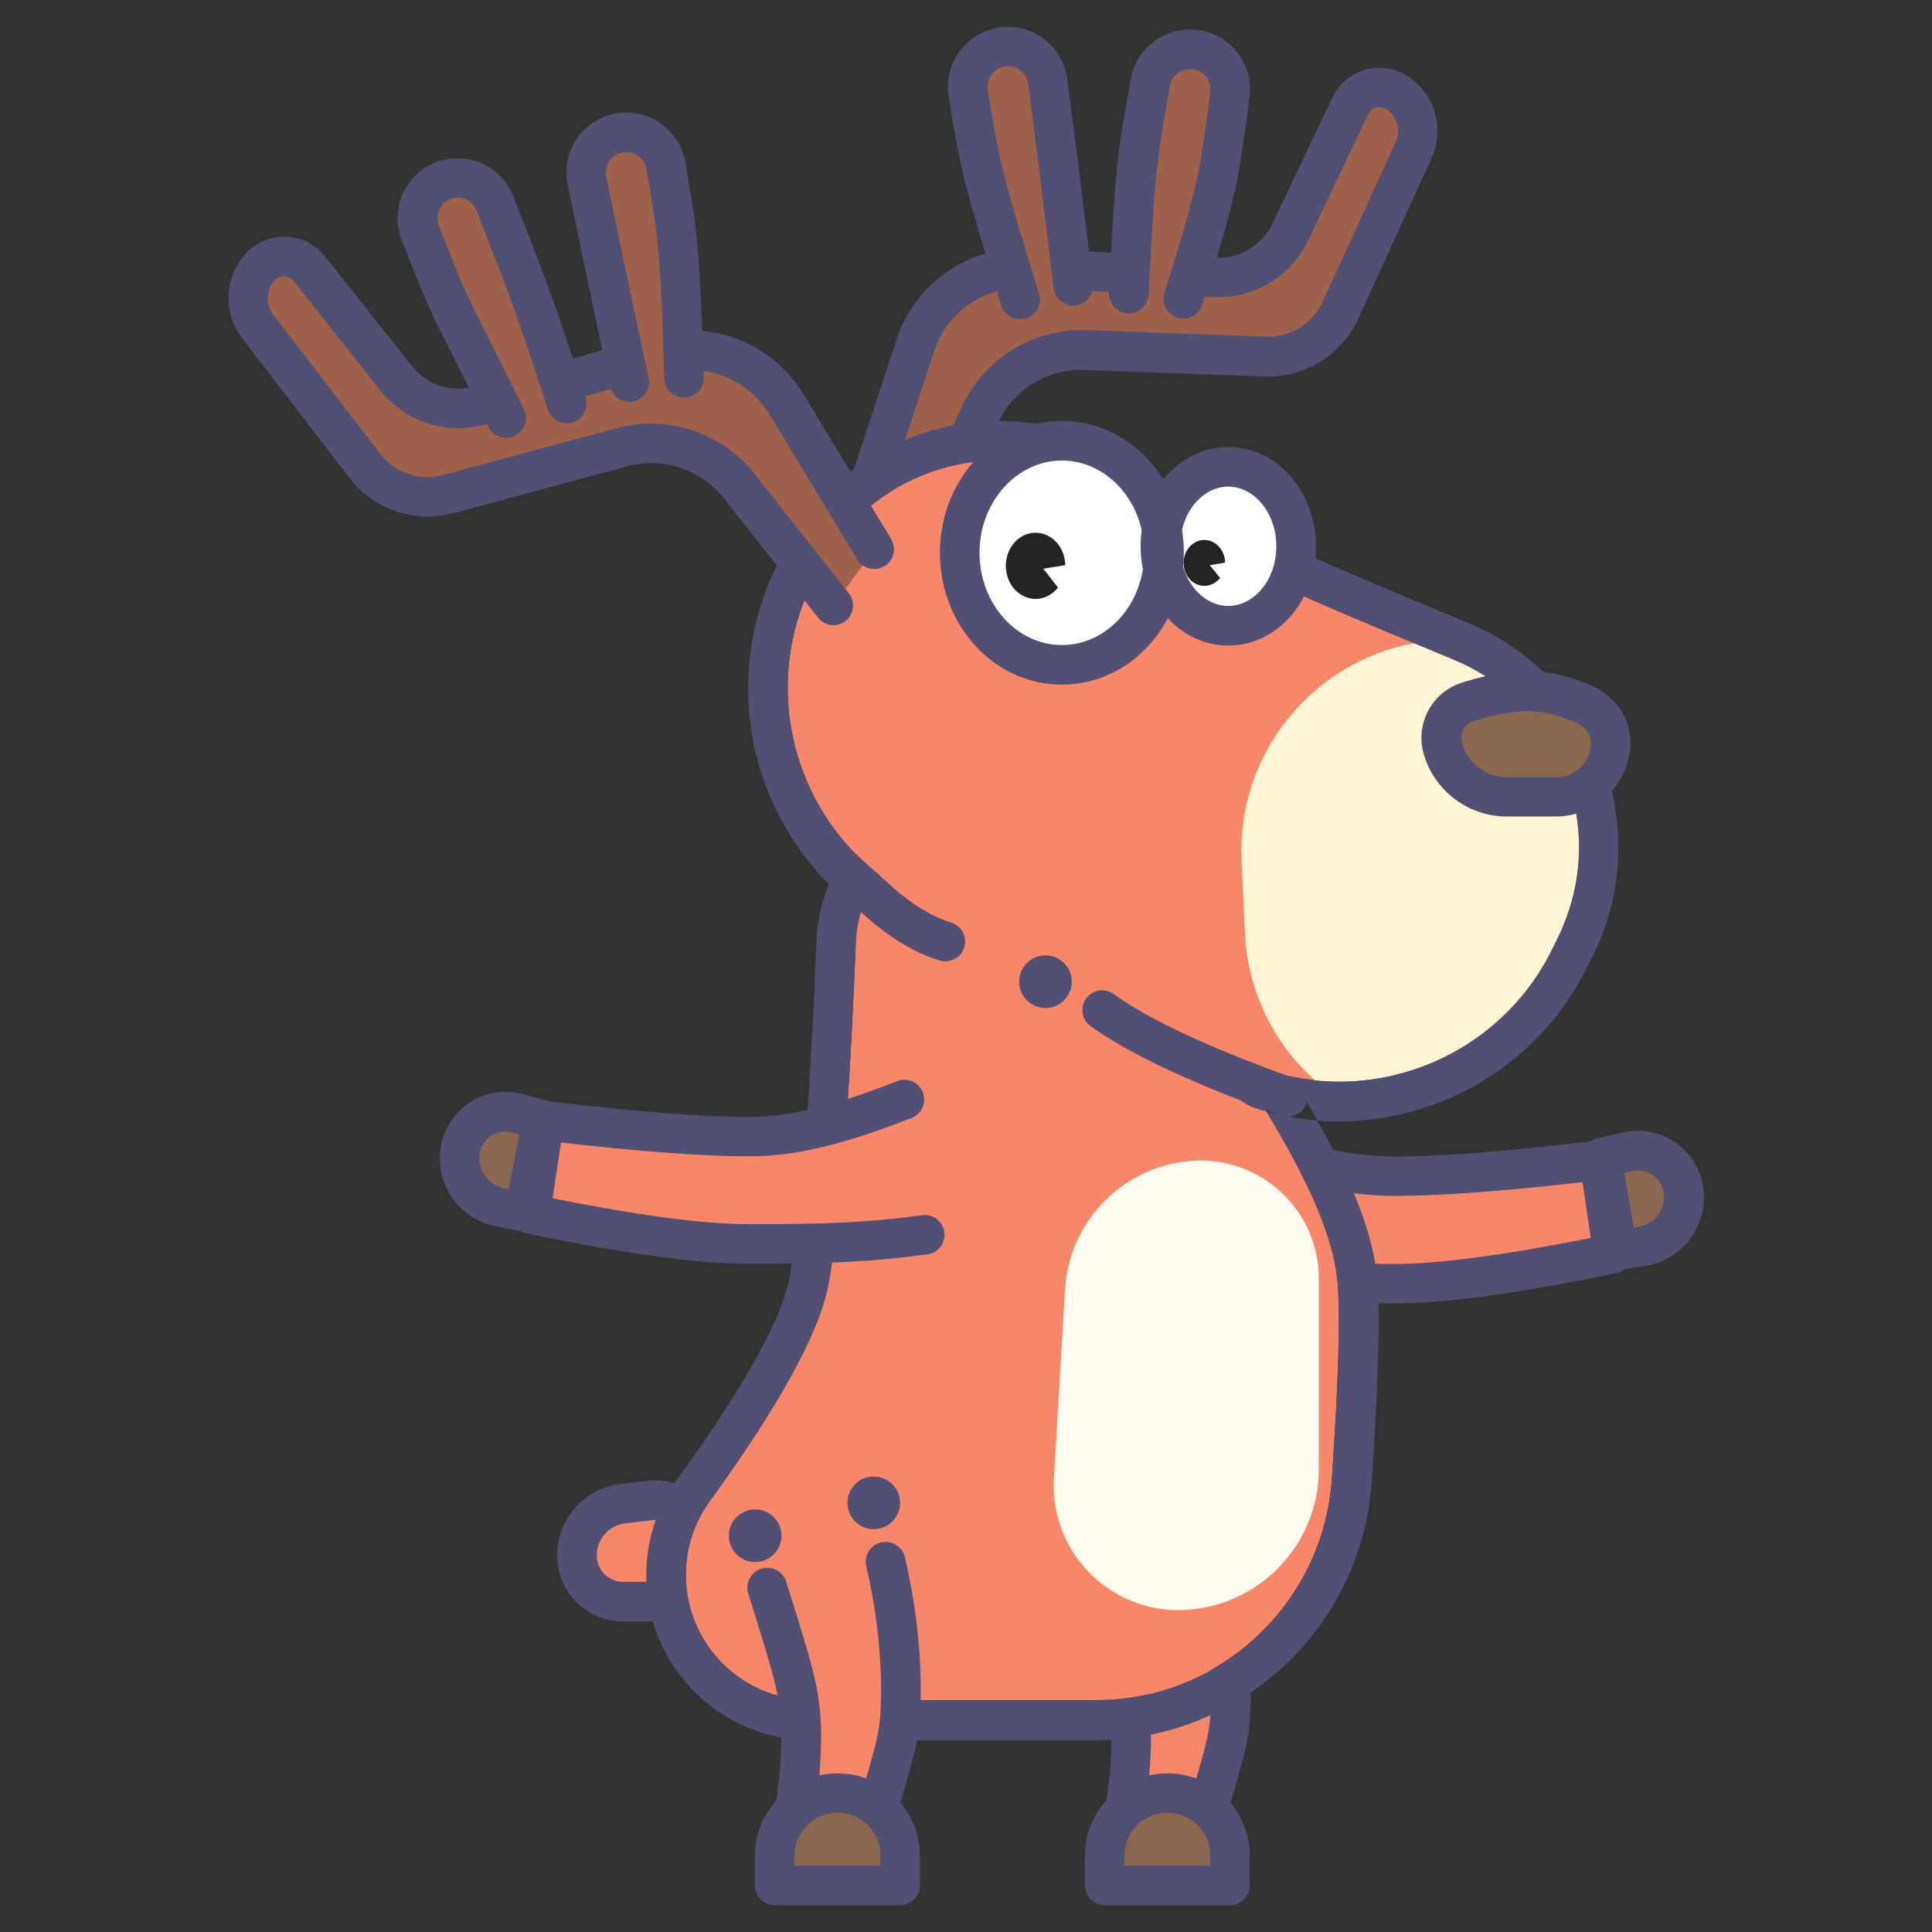 <?xml version="1.0" encoding="UTF-8"?>
<!-- Generator: Adobe Illustrator 28.1.0, SVG Export Plug-In . SVG Version: 6.00 Build 0)  -->
<svg xmlns="http://www.w3.org/2000/svg" xmlns:xlink="http://www.w3.org/1999/xlink" version="1.1" id="Capa_1" x="0px" y="0px" viewBox="0 0 800 800" style="enable-background:new 0 0 800 800;" xml:space="preserve">
<rect x="0" y="0" width="800" height="800" fill="#333333" stroke="none"/>
<style type="text/css">
	.st0{fill:#9D6249;}
	.st1{fill:#524F75;}
	.st2{fill:#F88669;}
	.st3{fill:#8C664F;}
	.st4{fill:#FFF4D4;}
	.st5{fill:#8B674F;}
	.st6{fill:#FFFBEF;}
	.st7{fill:#FFFFFF;}
	.st8{fill:#232323;}
</style>
<g>
	<path class="st0" d="M380.7,230.1l25.9-57.4c7.6-16.9,24.6-27.7,43.2-27.3l74.4,1.4c13.3,0.2,25.4-7.5,30.7-19.7L584,60.4   c3.7-8.4,0.8-18.3-6.8-23.5c-6.1-4.2-14.5-2.6-18.6,3.6c-0.4,0.6-0.8,1.3-1.1,2l-24,52.8c-5.5,12-17.6,19.6-30.9,19.2L425,112   c-20.9-0.7-39.6,12.7-45.8,32.7l-20.8,67"></path>
	<path class="st1" d="M371.6,225l26.9-57c9.3-19.8,29.5-32,51.4-31.3l74.4,2.7c9.9,0.4,19.1-5.3,23.3-14.3l30.3-66.3   c2.2-4.8,0.7-10.5-3.7-13.5c-2.4-1.7-5.6-1.1-7.3,1.3c-0.2,0.2-0.3,0.5-0.4,0.8l-24.9,52.3c-7.1,14.9-22.5,24.1-39,23.3l-77.6-3.8   c-17.2-0.8-32.8,9.9-38.2,26.3l-21.9,66.6c-1.4,4.3-6,6.6-10.3,5.2c-4.3-1.4-6.6-6-5.2-10.3l0,0l21.9-66.6   c7.7-23.3,30-38.7,54.5-37.5l77.6,3.8c9.9,0.5,19.1-5,23.4-14l24.9-52.3c5.1-10.8,18-15.4,28.8-10.2c1.1,0.5,2.1,1.1,3.1,1.8   c10.8,7.6,14.6,21.7,9.1,33.7L562.4,132c-6.9,15.1-22.2,24.5-38.8,23.9l-74.4-2.7c-15.3-0.6-29.4,8-36,21.9l-26.9,57   c-1.9,4.1-6.8,5.8-10.9,3.9S369.6,229.1,371.6,225L371.6,225z"></path>
	<path class="st0" d="M490.9,123.7c6-20.1,10.2-35.8,12.6-47.1c1.6-7.5,3.3-19.9,5.2-37.3c1.3-9-4.9-17.4-13.8-18.8   c-9-1.4-17.4,4.6-19,13.6c-2.6,16-4.3,28-4.9,35.7c-1,11.8-1.8,29.2-2.5,52.3"></path>
	<path class="st1" d="M511.4,78.7c-2.6,11.5-7.1,27.3-13.6,47.5c-1.4,4.3-6,6.7-10.3,5.3c-4.3-1.4-6.7-6-5.3-10.3   c6.3-19.8,10.7-35.2,13.2-46.2c1.6-7.1,3.5-19.3,5.7-36.4c0.8-4.8-2.3-9.1-6.8-9.9c-4.6-0.8-8.9,2.2-9.8,6.7   c-2.9,15.7-4.7,27.4-5.5,34.9c-1.2,11.6-2.3,28.9-3.4,51.8c-0.3,4.5-4.2,8-8.7,7.7c-4.4-0.3-7.8-4-7.7-8.4   c1.1-23.2,2.2-40.7,3.4-52.7c0.8-8,2.7-20.1,5.7-36.3c2.6-13.4,15.4-22.2,28.8-19.8c13.3,2.3,22.3,14.9,20.2,28.2   C515.1,58.4,513.2,70.9,511.4,78.7L511.4,78.7z"></path>
	<path class="st0" d="M441.9,119.4c-1.5-21.5-2.6-37.9-3.5-49.4c-0.5-7.6-1.5-19.8-2.8-36.6c-1.2-9-9.4-15.4-18.5-14.2   c-9,1.1-15.5,9.2-14.6,18.3c1.6,15.3,3.2,26.8,4.8,34.7c2.2,11.4,6.4,28.7,12.3,52"></path>
	<path class="st1" d="M415.9,27.6c-4.6,0.8-7.6,5.1-6.9,9.7c2.4,14.9,4.5,26.2,6.4,33.7c2.8,11.1,7.8,28,14.9,50.8   c1.2,4.4-1.4,8.9-5.7,10.1c-4.2,1.1-8.5-1.1-9.9-5.2c-7.2-23.1-12.3-40.3-15.2-51.7c-2-8.1-4.3-19.7-6.7-35.1   c-2.1-13.4,6.9-26,20.2-28.4c13.4-2.4,26.1,6.5,28.7,19.8l0.1,0.5c2.2,16.7,3.7,28.8,4.7,36.4c1.4,11.4,3.5,27.8,6,49.2   c0.5,4.5-2.7,8.6-7.1,9.1c-4.5,0.5-8.6-2.7-9.1-7.1c-2-16.4-4-32.8-6-49.1c-0.9-7.5-2.5-19.6-4.6-36.1   C424.7,29.7,420.4,26.8,415.9,27.6L415.9,27.6z"></path>
	<path class="st2" d="M503.4,646.8c6.1,25.9,6.9,48.5,6.1,62.3c-0.7,13.8-7.2,32.7-13.3,53h-32.3c4.1-22.4,5.3-40.9,4.1-53   c-1.3-12.1-4.6-22.9-13.7-51.8"></path>
	<path class="st1" d="M473.6,753.9c2.8-18.5,3.7-34.3,2.5-45.7c-1.2-11.7-3.3-19.5-14-53.4c-1.3-4.3-5.8-6.8-10.2-5.5   c-4.3,1.3-6.8,5.8-5.5,10.2c0,0.1,0.1,0.2,0.1,0.3c10.3,32.8,12.3,40,13.3,50.2c1.2,11.5-0.1,29.4-4,50.7c-0.8,4.5,2.1,8.7,6.6,9.5   c0.5,0.1,1,0.1,1.5,0.1h32.3c3.6,0,6.8-2.4,7.9-5.9c0.4-1.2,0.7-2.5,1.2-3.9c10.6-35,11.8-39.6,12.4-51c1-18.7-0.9-41.5-6.3-64.6   c-1-4.4-5.5-7.1-9.9-6.1c-4.4,1-7.1,5.5-6.1,9.9c5.1,21.6,6.8,42.8,5.9,60c-0.5,9.2-1.7,14-11.2,45.2L473.6,753.9L473.6,753.9   L473.6,753.9z"></path>
	<path class="st3" d="M483.4,742.5c14.3,0,26,11.6,26,26v12.3h-51.9v-12.3C457.5,754.1,469.1,742.5,483.4,742.5L483.4,742.5z"></path>
	<path class="st1" d="M501.2,772.5v-4.1c0-9.8-7.9-17.8-17.8-17.8c-9.8,0-17.8,7.9-17.8,17.8v4.1H501.2L501.2,772.5z M483.4,734.3   c18.9,0,34.1,15.3,34.1,34.1v12.3c0,4.5-3.7,8.2-8.2,8.2h-51.9c-4.5,0-8.2-3.7-8.2-8.2v-12.3C449.3,749.5,464.6,734.3,483.4,734.3   L483.4,734.3z"></path>
	<path class="st2" d="M494.6,522.8c35,5.8,62.7,8.7,83.1,8.7c20.4,0,50.5-4.1,90.3-12.4l-5.6-38.6c-36.9,4.4-65.2,6.6-84.7,6.6   c-19.5,0-42.1-5-67.7-15"></path>
	<path class="st1" d="M658.7,512.6l-3.4-23.1c-33.4,3.8-59.2,5.7-77.7,5.7c-20.6,0-44.2-5.2-70.7-15.6c-4.2-1.6-6.3-6.4-4.6-10.6   c1.6-4.2,6.4-6.3,10.6-4.6c24.7,9.7,46.3,14.5,64.7,14.5c19.1,0,47.1-2.2,83.7-6.6c4.4-0.5,8.4,2.6,9.1,7l5.6,38.6   c0.6,4.3-2.2,8.3-6.4,9.2c-40.3,8.4-70.9,12.6-92,12.6c-20.9,0-49-3-84.4-8.8c-4.5-0.7-7.5-5-6.7-9.4c0.7-4.5,5-7.5,9.4-6.7   c34.6,5.7,61.9,8.6,81.7,8.6C596.1,523.3,623.1,519.7,658.7,512.6L658.7,512.6z"></path>
	<path class="st3" d="M697,492.4c-1.8-10.4-11.7-17.3-22.1-15.5c-0.5,0.1-1,0.2-1.4,0.3l-10.7,2.8l7.9,38.1l9.6-1.7   C691.5,514.3,699,503.6,697,492.4C697,492.4,697,492.4,697,492.4L697,492.4z"></path>
	<path class="st1" d="M675.8,484.9c5.9-1.3,11.7,2.4,13,8.3c0.1,0.3,0.1,0.5,0.1,0.8c1,6.8-3.8,13.1-10.6,14.1c0,0,0,0,0,0l-1.8,0.3   l-3.9-22.8L675.8,484.9L675.8,484.9z M674.4,468.5c-0.7,0.1-1.4,0.2-2.1,0.4l-10.8,2.4c-4.3,0.9-7.1,5.1-6.3,9.4l6.6,38.3   c0.8,4.4,4.8,7.3,9.2,6.7l9.7-1.4c15.8-2.2,26.8-16.8,24.6-32.6C703.1,476.8,689.3,466.4,674.4,468.5L674.4,468.5z"></path>
	<path class="st2" d="M257.9,622.7l10.8-1.3c10.8-1.3,20.7,6.4,22,17.2c0.1,0.8,0.1,1.6,0.1,2.4c0,12.3-10,22.3-22.3,22.3   c0,0,0,0,0,0h-10.5c-10.6,0-19.1-8.6-19.1-19.1C238.9,633.2,247.1,624,257.9,622.7L257.9,622.7z"></path>
	<path class="st1" d="M247.1,644.1c0,6,4.9,10.9,10.9,10.9h10.5c7.8,0,14.1-6.3,14.1-14.1c0,0,0,0,0,0c0-6.4-5.2-11.5-11.6-11.5   c-0.5,0-0.9,0-1.4,0.1l-10.8,1.3C252.2,631.6,247.1,637.3,247.1,644.1z M267.7,613.2c15.3-1.9,29.3,9,31.1,24.3   c0.1,1.1,0.2,2.3,0.2,3.4c0,16.9-13.7,30.5-30.5,30.5h-10.5c-15.1,0-27.3-12.2-27.3-27.3c0-15.1,11.2-27.8,26.2-29.6L267.7,613.2   L267.7,613.2z"></path>
	<path class="st2" d="M510.5,438.6c4.5,1.5,9.1,3,14,4.5c46.6,14.9,97-6.6,118.4-50.5l2.4-4.9c0.8-1.6,1.5-3.1,2.1-4.8   c17.8-43-2.7-92.2-45.6-109.9c-39.5-16.3-64.5-27-75.1-32.2c-10.6-5.2-34.4-18.3-71.6-39.3c-1.5-0.9-3-1.7-4.6-2.4   c-41.8-20.4-92.1-3-112.5,38.7l-1.9,3.9c-20.5,42.1-8.4,92.4,28,120.7c-5.9,7.9-9.3,17.4-9.7,27.3c-2.7,68.3-6.5,115.7-11.4,142.2   c-3.7,19.6-20,49.5-49.2,89.8c-6.4,8.8-9.8,19.5-9.8,30.4c0,28.7,23.2,51.9,51.9,51.9h117.5c51.7,0,94.6-40.1,98.1-91.7   c2.7-39.5,3.5-66.3,2.4-80.4C552.9,516.8,545.4,490.5,510.5,438.6L510.5,438.6z"></path>
	<path class="st4" d="M544.5,447.4c40.3,4.2,80.1-17,98.5-54.7l2.4-4.9c0.8-1.6,1.5-3.1,2.1-4.8c17.8-43-2.7-92.2-45.6-109.9   c-5.7-2.4-11.2-4.6-16.3-6.8c-42.3,7.8-73.5,45.8-71.5,90l1.4,29.9C516.5,409.7,527,431.7,544.5,447.4L544.5,447.4z"></path>
	<path class="st1" d="M524.5,443.2c46.6,14.9,97-6.6,118.4-50.5l2.4-4.9c0.8-1.6,1.5-3.1,2.1-4.8c17.8-43-2.7-92.2-45.6-109.9   c-39.5-16.3-64.5-27-75.1-32.2c-10.6-5.2-34.4-18.3-71.6-39.3c-1.5-0.9-3-1.7-4.6-2.4c-41.8-20.4-92.1-3-112.5,38.7l-1.9,3.9   c-20.5,42.1-8.4,92.4,28,120.7c-5.9,7.9-9.3,17.4-9.7,27.3c-2.7,68.3-6.5,115.7-11.4,142.2c-3.7,19.6-20,49.5-49.2,89.8   c-6.4,8.8-9.8,19.5-9.8,30.4c0,28.7,23.2,51.9,51.9,51.9h117.5c51.7,0,94.6-40.1,98.1-91.7c2.7-39.5,3.5-66.3,2.4-80.4   c-1.1-15.3-8.6-41.5-43.5-93.4C514.9,440.1,519.6,441.6,524.5,443.2L524.5,443.2z M510.5,438.6l-3.9,12.7c4.5,1.5,8,5.9,12.9,7.5   c8.5,2.7,17.2,4.5,26.1,5.2c-1.8-3.2-3.7-6.4-5.6-9.5C536.9,449.2,527,444,510.5,438.6L510.5,438.6z M570.4,530.9   c1.1,15.1,0.3,42.4-2.4,82.7c-4.1,60.2-54.1,107-114.5,107H335.9c-37.7,0-68.3-30.6-68.3-68.3c0-14.4,4.5-28.4,13-40   c27.8-38.4,43.3-66.7,46.3-83.2c4.7-25.5,8.5-72.3,11.2-139.8c0.3-8,2.1-15.8,5.2-23.2c-34.2-34.1-43.6-86.9-21.9-131.4l1.9-3.9   c24.3-49.9,84.5-70.6,134.4-46.3c1.9,0.9,3.7,1.9,5.5,2.9c36.8,20.9,60.5,33.9,70.7,38.8c10.1,4.9,35,15.6,74.1,31.8   c51.3,21.2,75.7,80,54.5,131.3c-0.8,1.9-1.6,3.8-2.6,5.7l-2.4,4.9c-21,43.1-66,67.7-112.1,64.1   C561.7,492.3,569.1,513.5,570.4,530.9z"></path>
	<path class="st1" d="M535.9,446.5c-35.3-12.7-60.3-24.4-74.8-34.9c-3.7-2.6-8.8-1.8-11.4,1.9c-2.6,3.7-1.8,8.8,1.9,11.4l0,0   c16,11.5,42.2,23.8,78.8,37c4.3,1.5,9-0.7,10.5-4.9C542.4,452.7,540.1,448,535.9,446.5z M339.5,362.3c8.9,8.2,15.5,14.1,19.7,17.8   c9.5,8.3,20,14.7,29.9,17.6c4.3,1.3,8.9-1.2,10.2-5.5s-1.2-8.9-5.5-10.2c-7.4-2.2-16-7.4-23.8-14.3c-4.1-3.6-10.5-9.4-19.4-17.5   c-3.3-3.1-8.5-2.8-11.6,0.5C336,354.1,336.2,359.3,339.5,362.3L339.5,362.3L339.5,362.3z"></path>
	<path class="st2" d="M383,511.3c-28.4,3.8-52.7,3.8-73,3.8s-50.5-4.1-90.3-12.4l5.6-38.6c36.9,4.4,65.2,6.6,84.7,6.6   c19.5,0,38.9-5.3,64.5-15.4"></path>
	<path class="st1" d="M232.3,473.1c33.4,3.8,59.2,5.7,77.7,5.7c19.6,0,39.1-4.8,67.5-15.9c4.2-1.6,6.3-6.4,4.6-10.6   c-1.6-4.2-6.4-6.3-10.6-4.6c-26.7,10.4-44.4,14.8-61.6,14.8c-19.1,0-47.1-2.2-83.7-6.6c-4.4-0.5-8.4,2.6-9.1,7l-5.6,38.6   c-0.6,4.3,2.2,8.3,6.4,9.2c40.3,8.4,70.9,12.6,92,12.6c32.8,0,50.2-0.7,74.1-3.9c4.5-0.6,7.6-4.7,7-9.2c-0.6-4.5-4.7-7.6-9.2-7   c-23,3.1-39.8,3.7-71.9,3.7c-18.4,0-45.5-3.6-81.1-10.7L232.3,473.1L232.3,473.1z"></path>
	<path class="st3" d="M190.6,476c1.8-10.3,11.6-17.1,21.9-15.3c0.6,0.1,1.1,0.2,1.7,0.4l10.3,2.8l-7.2,38.1l-9.9-1.9   C196.1,498,188.6,487.2,190.6,476L190.6,476z"></path>
	<path class="st1" d="M212,468.9c-5.7-1.5-11.5,1.8-13.1,7.5c-0.1,0.3-0.2,0.6-0.2,1c-1.2,6.8,3.3,13.4,10.2,14.7l1.8,0.3l4.3-22.7   L212,468.9L212,468.9z M182.6,474.5c2.6-14.7,16.6-24.5,31.4-22c0.8,0.1,1.6,0.3,2.4,0.5l10.3,2.8c4.1,1.1,6.7,5.2,5.9,9.4   l-7.2,38.1c-0.8,4.4-5.1,7.4-9.6,6.5l-9.9-1.9C190.2,505.2,179.8,490.2,182.6,474.5L182.6,474.5z"></path>
	<path class="st2" d="M366.8,646.8c6.1,25.9,6.9,48.5,6.1,62.3c-0.7,13.8-7.2,32.7-13.3,53h-32.3c4.1-22.4,5.3-40.9,4.1-53   c-1.3-12.1-4.6-22.9-13.7-51.8"></path>
	<path class="st1" d="M337,753.9c2.8-18.5,3.7-34.3,2.5-45.7c-1.2-11.7-3.3-19.5-14-53.4c-1.4-4.3-6.1-6.6-10.4-5.2   c-4.2,1.4-6.5,5.9-5.3,10.1c10.3,32.8,12.3,40,13.3,50.2c1.2,11.5-0.1,29.4-4,50.7c-0.8,4.5,2.1,8.7,6.6,9.5c0.5,0.1,1,0.1,1.5,0.1   h32.3c3.6,0,6.8-2.4,7.9-5.9c0.4-1.2,0.7-2.5,1.2-3.9c10.6-35,11.8-39.6,12.4-51c1-18.7-0.9-41.5-6.3-64.6c-1-4.4-5.5-7.1-9.9-6.1   c-4.4,1-7.1,5.5-6.1,9.9c5.1,21.6,6.8,42.8,5.9,60c-0.5,9.2-1.7,14-11.2,45.2L337,753.9L337,753.9L337,753.9z"></path>
	<path class="st1" d="M350.9,622.3c0,6,4.9,10.9,10.9,10.9c6,0,10.9-4.9,10.9-10.9s-4.9-10.9-10.9-10.9   C355.8,611.3,350.9,616.2,350.9,622.3z"></path>
	<path class="st1" d="M301.8,635.9c0,6,4.9,10.9,10.9,10.9c6,0,10.9-4.9,10.9-10.9c0-6-4.9-10.9-10.9-10.9   C306.7,625,301.8,629.9,301.8,635.9z"></path>
	<path class="st1" d="M422,406.5c0,6,4.9,10.9,10.9,10.9s10.9-4.9,10.9-10.9c0,0,0,0,0,0c0-6-4.9-10.9-10.9-10.9   S422,400.4,422,406.5L422,406.5z"></path>
	<path class="st3" d="M346.8,742.5c14.3,0,26,11.6,26,26v12.3h-51.9v-12.3C320.9,754.1,332.5,742.5,346.8,742.5z"></path>
	<path class="st1" d="M364.6,768.4c0-9.8-7.9-17.8-17.8-17.8c-9.8,0-17.8,7.9-17.8,17.8v4.1h35.5V768.4z M346.8,734.3   c18.9,0,34.1,15.3,34.1,34.1v12.3c0,4.5-3.7,8.2-8.2,8.2h-51.9c-4.5,0-8.2-3.7-8.2-8.2v-12.3C312.7,749.5,328,734.3,346.8,734.3z"></path>
	<path class="st5" d="M633.2,286.3c6,0,12.2,1.3,18.6,3.8c8.2,2.5,15.2,7.9,15.2,17.8c0,0.7,0,1.4-0.1,2.1   c-1.4,11.4-11.1,20-22.6,20H624c-12.3,0-23.2-8.2-26.6-20c-2.4-8.3,2.4-17,10.8-19.4C610.5,289.9,621.4,286.2,633.2,286.3   L633.2,286.3z"></path>
	<path class="st1" d="M633.1,294.5c-4.9,0-10.2,0.7-15.5,2c-1.5,0.4-3,0.7-4.4,1.2c-0.7,0.2-2.6,0.8-2.7,0.8c-4,1.1-6.3,5.3-5.1,9.3   c2.4,8.3,10,14.1,18.7,14.1h20.2c7.4,0,13.6-5.5,14.4-12.8c0-0.4,0.1-0.8,0.1-1.2c0-4.8-3-8-9.4-9.9l-0.6-0.2   C643.3,295.6,638.1,294.5,633.1,294.5z M675.1,307.8c0,1-0.1,2.1-0.2,3.1c-1.9,15.5-15.1,27.2-30.7,27.2H624   c-16,0-30.1-10.6-34.5-26c-3.6-12.7,3.7-25.9,16.4-29.6c0,0,1.8-0.6,2.7-0.8c1.7-0.5,3.4-1,5.2-1.4c6.5-1.6,13-2.5,19.5-2.4   c7,0.1,14.1,1.5,21.2,4.2C666.9,286.2,675.1,294.9,675.1,307.8L675.1,307.8z"></path>
	<path class="st6" d="M495.1,480.6c27-1.1,49.9,19.9,51,46.9c0,0.7,0,1.4,0,2.1v78.7c0,31.5-25,57.3-56.5,58.4   c-28.5,0.9-52.3-21.4-53.3-49.9c-0.1-1.6,0-3.1,0.1-4.7l4.6-78.3C442.8,504.9,466.1,481.9,495.1,480.6z"></path>
	<path class="st0" d="M345,250.7l-39-49.4c-11.5-14.6-30.6-20.9-48.5-16.1l-71.9,19.4c-12.8,3.5-26.4-1.2-34.5-11.7l-44.4-57.8   c-5.6-7.3-5.2-17.6,0.9-24.4c4.9-5.5,13.4-6,19-1c0.6,0.5,1.1,1.1,1.5,1.6l36,45.4c8.2,10.4,21.9,14.8,34.6,11.2l74.8-21.1   c20.1-5.7,41.5,2.8,52.4,20.6l36.3,60"></path>
	<path class="st1" d="M351.4,245.6l-39-49.4c-13.5-17.1-36-24.6-57.1-18.9l-71.9,19.4c-9.6,2.6-19.8-0.9-25.9-8.7l-44.4-57.8   c-3.2-4.2-3-10,0.5-14c1.9-2.1,5.2-2.3,7.4-0.4c0.2,0.2,0.4,0.4,0.6,0.6l36,45.4c10.3,12.9,27.3,18.4,43.2,14l74.8-21.1   c16.6-4.7,34.2,2.3,43.1,17l36.3,60c2.4,3.9,7.4,5,11.3,2.7c3.8-2.3,5-7.3,2.7-11.2l-36.3-60c-12.7-21-37.9-31-61.6-24.3L196.5,160   c-9.5,2.7-19.8-0.6-25.9-8.4l-36-45.4c-7.4-9.4-21-10.9-30.4-3.5c-1,0.8-1.8,1.6-2.6,2.5c-8.8,9.8-9.4,24.5-1.3,34.9l44.4,57.8   c10.1,13.1,27.1,18.9,43.1,14.6l71.9-19.4c14.8-4,30.5,1.2,40,13.2l39,49.4c2.8,3.6,8,4.2,11.5,1.4   C353.6,254.3,354.3,249.1,351.4,245.6L351.4,245.6z"></path>
	<path class="st0" d="M208.7,173.2c-8.3-17.5-14.9-31.4-20-41.8c-3.3-6.9-8-18.5-14-35c-3.4-8.4,0.5-18,8.9-21.6   c8.4-3.6,18.1,0.3,21.8,8.6c6.8,18.2,11.5,31,14,38.4c3.8,11.2,8.7,26.5,14.6,45.9"></path>
	<path class="st1" d="M211.6,124.4c4,11,9.1,26.1,15.3,45.3c1.5,4.3,6.1,6.6,10.4,5.1c4.2-1.4,6.5-5.9,5.2-10.2   c-6.3-19.4-11.4-34.6-15.5-45.8c-2.7-7.4-7.6-20.2-14.8-38.4l-0.2-0.5c-5.7-12.3-20.3-17.7-32.7-12.2c-12.3,5.5-18,19.9-12.7,32.3   c6.4,16.5,11.3,28.2,14.9,35.3c5.2,10.3,12.1,24.1,20.7,41.4c2,4.1,6.9,5.7,11,3.7c4.1-2,5.7-6.9,3.7-11   c-6.9-13.9-13.8-27.7-20.7-41.5c-3.3-6.5-8.1-17.9-14.3-34c-1.9-4.5,0-9.4,4.2-11.3c4.2-1.9,9-0.1,11,4   C204.1,104.6,209,117.1,211.6,124.4L211.6,124.4z"></path>
	<path class="st0" d="M258.8,158c-2.9-16.3-5.8-32.5-8.6-48.8c-1.3-7.5-3.4-19.6-6.2-36.2c-1-9,5.4-17.2,14.5-18.3   c9-1.1,17.3,5.2,18.5,14.2c2.1,15.2,3.4,26.8,3.8,34.8c0.6,11.6,0.8,29.4,0.6,53.4"></path>
	<path class="st1" d="M258,63.1c4.6-0.7,8.9,2.3,9.7,6.9c2.6,14.9,4.2,26.2,4.9,33.9c1,11.4,1.8,29,2.4,52.9c0.2,4.5,4.1,8,8.6,7.8   c4.4-0.2,7.8-3.8,7.8-8.2c-0.7-24.1-1.5-42.1-2.5-53.8c-0.7-8.3-2.4-20.1-5.1-35.4c-2.4-13.4-15-22.4-28.4-20.3   C242,49.1,232.8,61.6,234.8,75l0.1,0.5c2.5,12,4.9,24,7.4,36c2.4,11.3,5.8,27.4,10.3,48.5c1,4.4,5.4,7.2,9.8,6.2   c4.4-1,7.1-5.3,6.2-9.6c-3.5-16.1-6.9-32.3-10.3-48.4c-2.5-11.9-4.9-23.7-7.4-35.6C250.4,68,253.5,63.8,258,63.1z"></path>
	<path class="st7" d="M399.8,228.4c0,25.2,17.2,45.6,38.4,45.6c21.2,0,38.4-20.4,38.4-45.6c0-25.2-17.2-45.6-38.4-45.6   C417,182.8,399.8,203.2,399.8,228.4C399.8,228.4,399.8,228.4,399.8,228.4L399.8,228.4z"></path>
	<path class="st7" d="M474.5,225.6c0,19.9,14.6,36,32.6,36c18,0,32.6-16.1,32.6-36l0,0c0-19.9-14.6-36-32.6-36   C489.1,189.6,474.5,205.8,474.5,225.6z"></path>
	<path class="st1" d="M508.6,267.3c20.4,0,36.3-18.6,36.3-41.1s-15.9-41.1-36.3-41.1c-20.3,0-36.3,18.6-36.3,41.1   S488.3,267.3,508.6,267.3z M508.6,250.9c-10.7,0-19.9-10.8-19.9-24.7c0-13.9,9.2-24.7,19.9-24.7c10.7,0,19.9,10.8,19.9,24.7   S519.3,250.9,508.6,250.9L508.6,250.9z"></path>
	<path class="st8" d="M505.2,239.3c-1.6,2-3.9,3.3-6.5,3.3c-4.8,0-8.6-4.3-8.6-9.5c0-5.3,3.9-9.5,8.6-9.5c4.7,0,8.5,4.2,8.6,9.4   l-6.4,1L505.2,239.3L505.2,239.3z"></path>
	<path class="st1" d="M439.7,283.5c28.1,0,50.5-24.6,50.5-54.6s-22.4-54.6-50.5-54.6c-28.1,0-50.5,24.6-50.5,54.6   S411.6,283.5,439.7,283.5z M439.7,267.1c-18.7,0-34.1-17-34.1-38.2s15.5-38.2,34.1-38.2c18.7,0,34.1,17,34.1,38.2   S458.4,267.1,439.7,267.1L439.7,267.1z"></path>
	<path class="st8" d="M438.1,243.3c-2.3,2.9-5.6,4.7-9.3,4.7c-6.8,0-12.3-6.1-12.3-13.7s5.5-13.7,12.3-13.7c6.7,0,12.2,6,12.3,13.4   l-9.1,1.5L438.1,243.3L438.1,243.3z"></path>
</g>
</svg>
